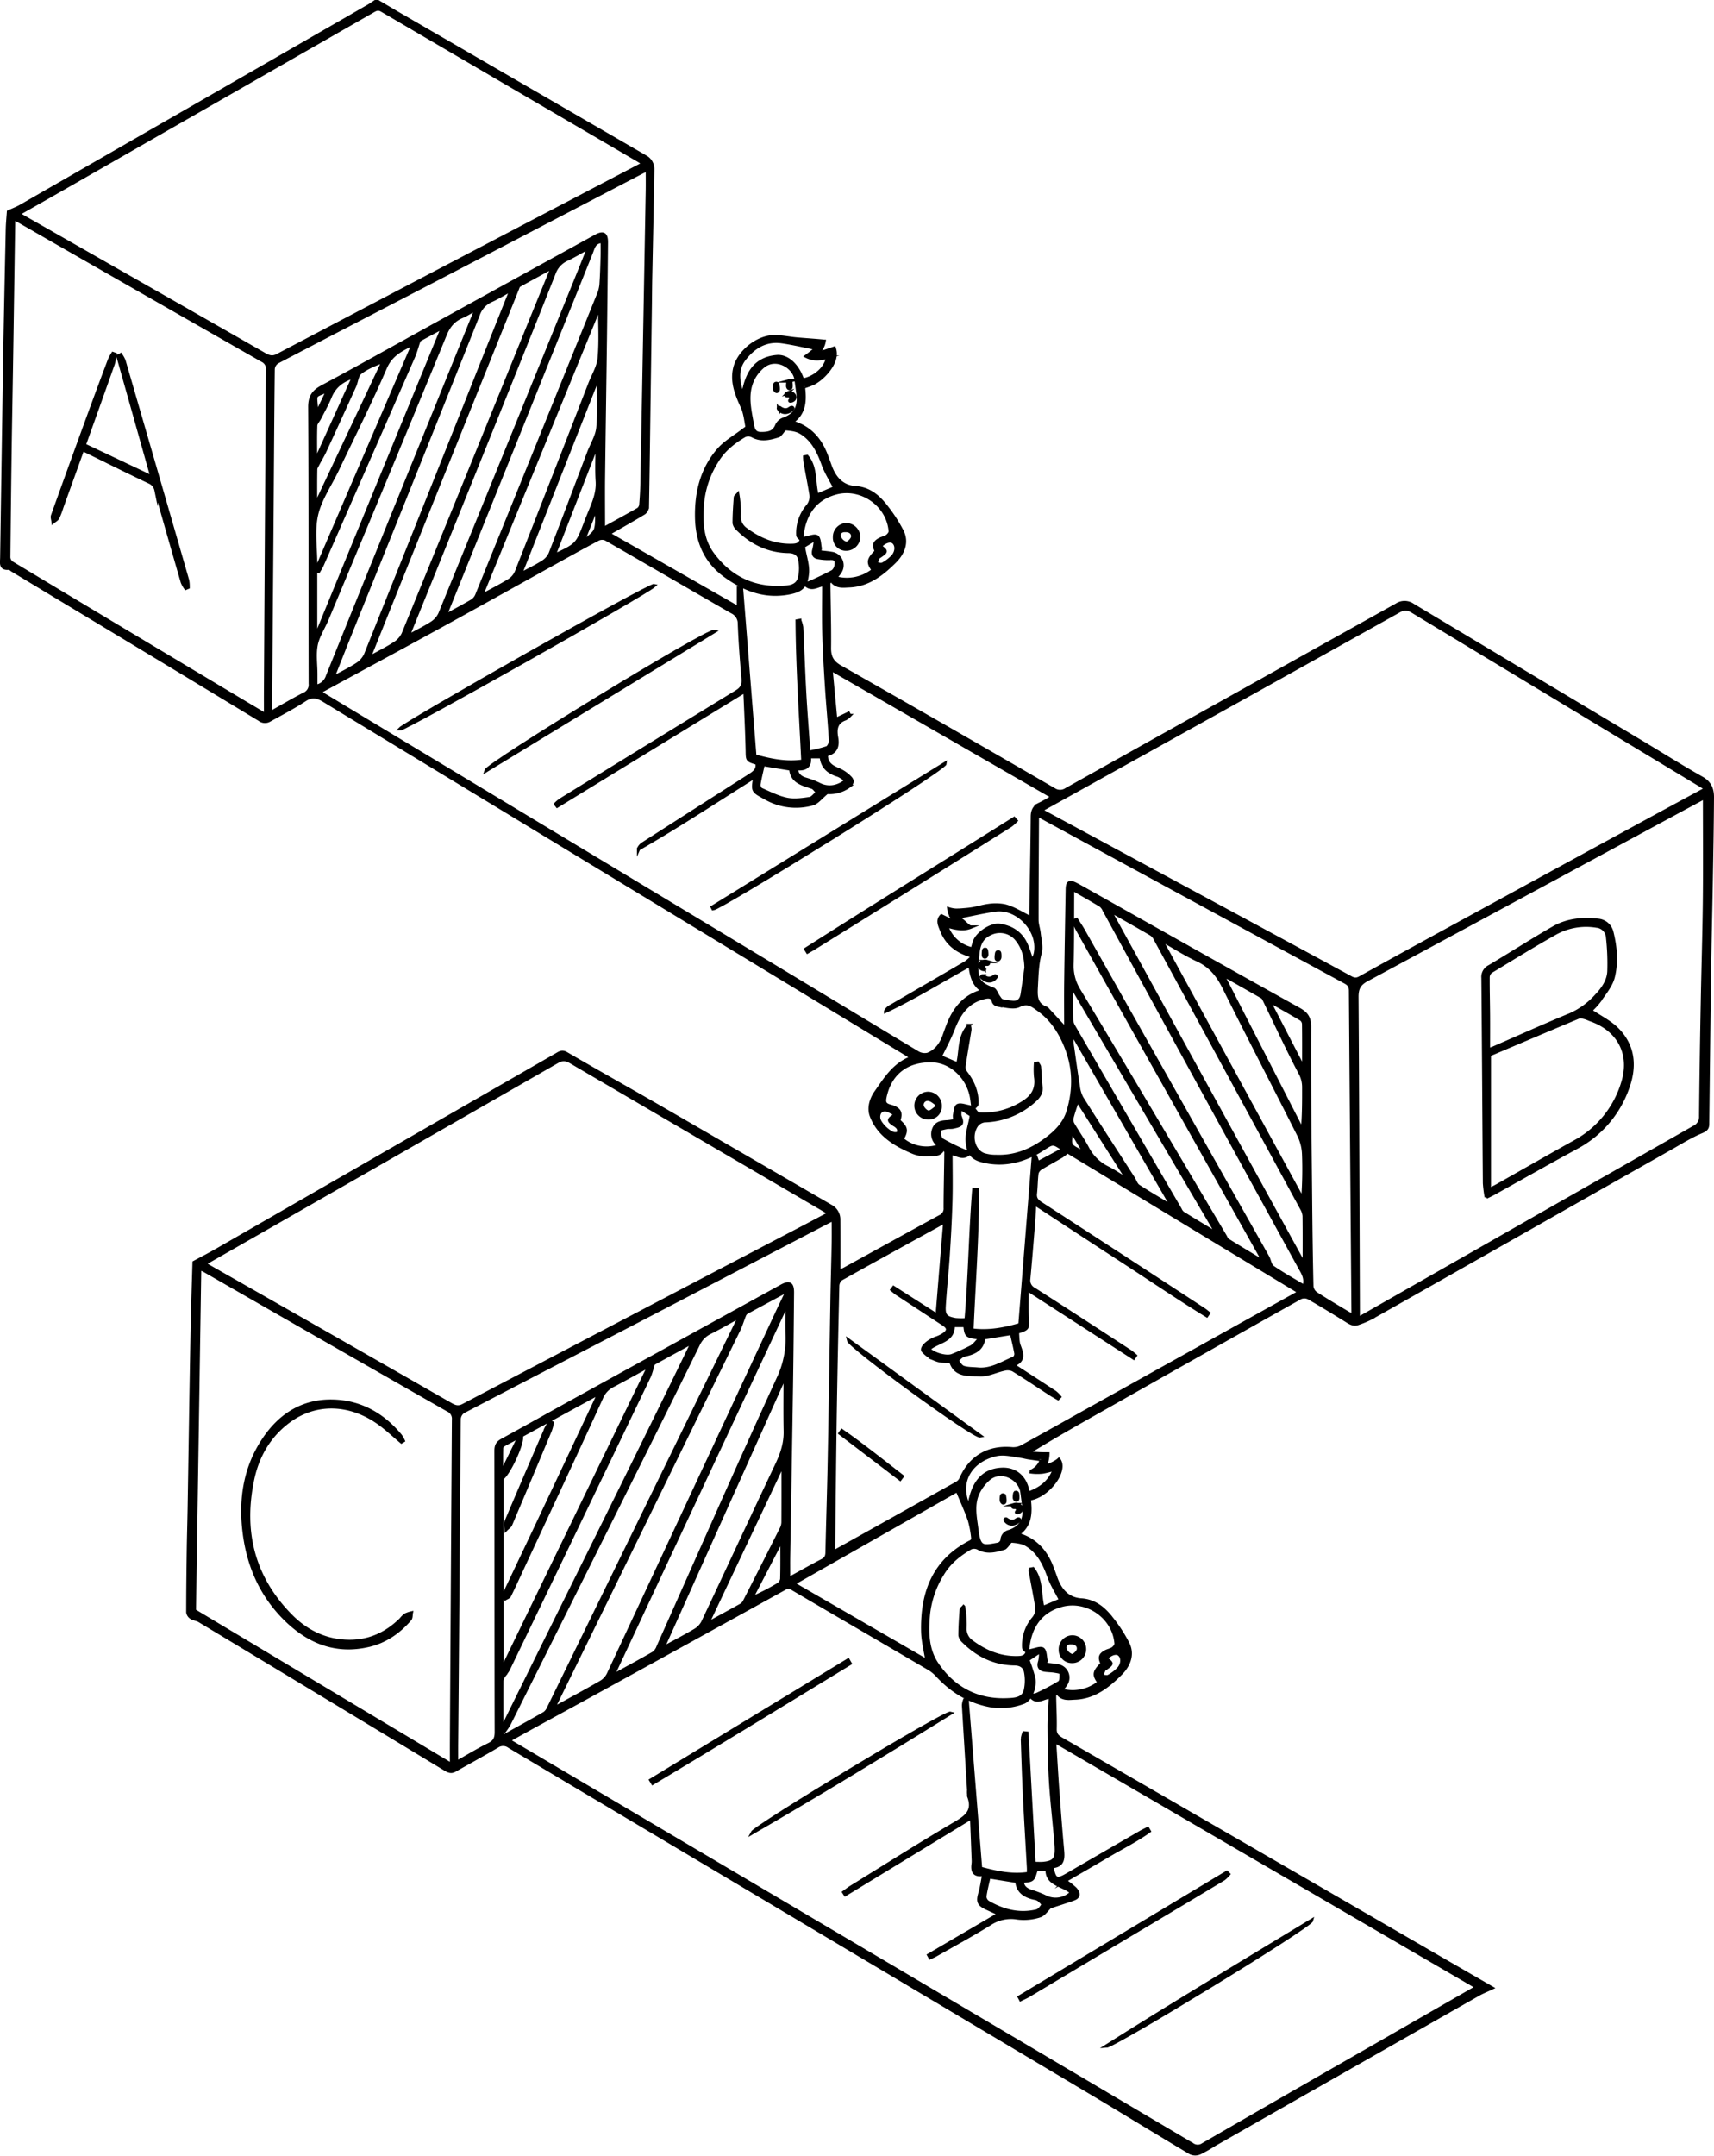 <svg xmlns="http://www.w3.org/2000/svg" width="773.119" height="971.83" viewBox="0 0 773.119 971.83"><g transform="translate(-9129.751 -11783.43)"><g transform="translate(8960 11730)"><path d="M647.35,711.45c3.85,4.97-4.98,16.65-13.37,17.72.7,6.02.73,11.96-5.26,15.99,7.82,2.16,12.55,7.37,15.37,14.54.69,1.76,1.32,3.54,1.96,5.31,1.97,5.44,5.43,9.33,11.48,9.72,5.21.34,9.12,3.08,12.21,6.64a67.021,67.021,0,0,1,8.62,12.79c2.71,5.17.47,10.18-3.15,13.79-5.64,5.63-12,10.69-20.57,10.99-2.78.1-6.07.85-8.16-2.73-.38.58-1.07,1.14-1.07,1.7.04,4.97.38,9.94.25,14.91-.06,2.39.88,3.45,2.81,4.57Q735.9,887.865,823.28,938.46c6.26,3.62,12.53,7.23,19.37,11.17-2.3,1.08-4.29,1.85-6.13,2.9q-59.5,33.825-118.97,67.69a65.987,65.987,0,0,1-6.73,3.82,5.149,5.149,0,0,1-4.06-.08c-15.23-9.05-30.31-18.33-45.53-27.39Q530.325,918.645,399.41,840.74a4.608,4.608,0,0,0-5.42-.05c-6.31,3.71-12.75,7.2-19.12,10.82-1.64.93-2.89.34-4.33-.53q-55.365-33.5-110.79-66.88c-1.14-.69-2.63-.79-3.75-1.49a3.381,3.381,0,0,1-1.52-2.3c0-9.58.12-19.17.26-28.75.09-5.99.28-11.97.38-17.96.44-26.45.82-52.89,1.31-79.34.2-10.76.59-21.52.88-31.69,3.68-1.99,6.9-3.63,10.03-5.43q76.815-44.145,153.6-88.32c1.32-.76,2.37-1.52,4.26-.42,14.18,8.28,28.52,16.28,42.74,24.49,25.53,14.74,51,29.59,76.53,44.34a6.741,6.741,0,0,1,3.59,6.29c.05,7.68.02,15.37.02,23.19a26.777,26.777,0,0,0,2.54-1.12c14.4-7.9,28.76-15.86,43.19-23.71a3.88,3.88,0,0,0,2.31-3.97c.02-8.36.24-16.73.33-25.09.01-.52-.58-1.05-1.07-1.87-1.64,3.72-4.8,2.83-7.35,3a14.583,14.583,0,0,1-6.43-1.06c-8-3.38-15.43-7.74-18.76-16.31-1.39-3.58-.19-7.6,2.02-10.75,4.28-6.09,8.19-12.65,16.21-15.61-1.71-1.07-2.87-1.82-4.05-2.53Q446.43,448.505,315.9,369.23c-3.19-1.94-5.5-2.37-8.75-.25-5.13,3.35-10.59,6.18-15.95,9.16a3.975,3.975,0,0,1-4.34-.32q-47.04-28.5-94.15-56.86-8.7-5.25-17.4-10.49c-.51-.31-1.04-.94-1.52-.89-4.01.38-3.26-2.45-3.23-4.72q.675-45.96,1.4-91.91c.31-18.76.73-37.52,1.13-56.27.06-2.68.34-5.35.5-7.71,2.06-.95,3.88-1.63,5.55-2.59q78.5-45.1,156.95-90.27c1.01-.58,1.96-1.28,2.93-1.93h1.2c3.4,2,6.79,4.03,10.21,6.01q55.185,31.98,110.4,63.94a6.225,6.225,0,0,1,3.33,5.81c-.26,16.17-.63,32.33-.95,48.49-.08,3.99-.1,7.98-.15,11.98q-.3,21.705-.61,43.41c-.22,16.07-.4,32.14-.7,48.2a3.756,3.756,0,0,1-1.51,2.68c-5.25,3.18-10.61,6.19-16.06,9.32,19.45,11.11,38.7,22.12,58.65,33.52V318.5c.45,0,.9-.01,1.36-.01,2,25.15,3.99,50.3,6.01,75.75,6.77,1.87,13.97,3.49,21.71,2.35-1.02-21.09-2.42-42.15-2.59-63.23.38-.07.76-.13,1.14-.2a13.833,13.833,0,0,1,.87,3.05c.49,9.86.81,19.72,1.36,29.58.48,8.64,1.19,17.28,1.85,26.77a59.923,59.923,0,0,0,8.2-2c.87-.34,1.7-2.23,1.63-3.36-.47-8.15-1.27-16.27-1.79-24.42-.52-8.04-.97-16.1-1.2-24.16-.2-7.14-.04-14.28-.04-21.56-2.61-.11-5.48,3.07-8.67-.51a14.883,14.883,0,0,0,2.68-.6c3.38-1.57,6.79-3.11,10.05-4.9a4.241,4.241,0,0,0,1.48-2.78c.31-1.88-.07-3.33-2.65-3.08a24.432,24.432,0,0,1-5.03-.35c-2.37-.27-2.93-1.61-2.27-3.79a25.534,25.534,0,0,0,.57-3.41l-.74-.74c-1.87,1.14-3.74,2.27-5.61,3.41.37.12.74.23,1.11.35.61,3.72,1.98,7.5,1.67,11.14-.53,6.09-2.8,7.95-8.82,9-10.61,1.87-19.75-1.68-28.2-7.78-8.97-6.48-12.71-15.44-12.93-26.25-.23-11.32,2.36-21.82,9.81-30.47,3.1-3.6,7.54-6.03,11.36-9,.58-.45,1.63-1.07,1.56-1.44-.56-3.05-.88-6.26-2.15-9.03-2.55-5.61-4.85-11.2-3.36-17.44,1.73-7.21,9.99-13.96,17.42-14.15,3.43-.09,6.88.69,10.33,1.01,4.14.38,8.37.61,12.52,1.04a8.652,8.652,0,0,1-2.62,4.96,10.039,10.039,0,0,0,3.77-.7c1.14-.37,2.27-.76,3.4-1.15,1.71,4.57-1.82,9.58-4.98,12.6a20.374,20.374,0,0,1-4.28,3.17c-.34.18-4.59,1.9-4.63,1.58.7,6.02.74,11.96-5.26,15.99,7.82,2.16,12.55,7.36,15.38,14.53.69,1.76,1.32,3.54,1.96,5.31,1.97,5.44,5.42,9.33,11.47,9.72,5.22.34,9.12,3.08,12.22,6.64a67.538,67.538,0,0,1,8.63,12.79c2.71,5.16.48,10.18-3.14,13.79-5.64,5.63-12,10.68-20.57,11-2.79.1-6.03.75-8.19-2.69-.36.54-1.05,1.1-1.05,1.65.07,9.66.41,19.33.29,28.98-.05,4.15,1.24,6.56,5,8.69q48.225,27.36,96.19,55.19a4.983,4.983,0,0,0,5.67.02q74.46-41.625,148.95-83.18a6.566,6.566,0,0,1,7.44.13q51,30.6,102.06,61.09c9.41,5.63,18.68,11.48,28.22,16.87,3.63,2.05,4.74,4.98,4.72,8.57-.08,12.68-.3,25.36-.53,38.03-.24,13.67-.6,27.35-.79,41.02-.32,22.76-.55,45.51-.82,68.27-.02,1.87-.74,2.62-2.72,3.44-4.75,1.98-9.18,4.75-13.68,7.3q-34.7,19.635-69.36,39.31-32.985,18.7-65.99,37.36a42.931,42.931,0,0,1-5.88,2.47c-2.24.85-3.93-.45-5.7-1.54-5.51-3.4-11.03-6.8-16.65-10.01a4.407,4.407,0,0,0-3.69-.06q-43.35,24.315-86.59,48.81c-12.13,6.85-24.29,13.65-36.45,21.2,1.72.12,3.45.27,5.17.36,1.32.07,2.63.05,3.95.07,0,0-.1,4.65-1.9,5.93C640.46,714.8,645.22,713.42,647.35,711.45ZM608.67,553.18c-.19-1.48-.37-2.96-.58-4.43-1.36-9.42-9.19-16.92-17.88-17.14-11.41-.29-19.01,5.64-21.28,16.3-.52,2.45-.22,3.51,2.37,4.21,4.25,1.15,5.08,2.92,3.81,6.54,3.51,3.15,3.73,4.36,1.55,8.31a16.986,16.986,0,0,0,16.58,3.11,4.335,4.335,0,0,0-.52-.71,6.082,6.082,0,0,1-1.82-6.79c.97-2.76,3.34-3.31,5.96-3.4a33.265,33.265,0,0,0,3.77-.55,7.587,7.587,0,0,1-.33-2.3c.34-1.58.43-3.94,1.43-4.47,1.23-.65,3.29.18,4.97.47a10.7,10.7,0,0,1,2.06.77c.85.89,1.64,2.48,2.55,2.55a32.745,32.745,0,0,0,19.08-4.66c4.85-2.76,7.41-6.36,6.49-12.12a38.077,38.077,0,0,1-.05-5.95c.32-.05.63-.09.95-.14.28.53.77,1.03.82,1.58.27,2.96.3,5.96.67,8.91.37,2.99-1.17,4.82-3.21,6.58a34.937,34.937,0,0,1-22.27,8.84,5.323,5.323,0,0,0-3.67,2.25,9.642,9.642,0,0,0-.37,9.71,7.369,7.369,0,0,0,3.55,3.27,17.956,17.956,0,0,0,5.84.85c9.14.37,16.86-3.23,23.83-8.77,3.88-3.08,7.13-6.71,8.59-11.57,3.01-10,2.88-19.78-1.21-29.64-2.75-6.62-6.48-12.17-12.3-16.29-2.56-1.81-4.66-3.75-8.63-1.75-2.57,1.3-6.5,0-9.8-.31a2.436,2.436,0,0,1-1.74-1.44c-.5-2.48-2.37-2.29-3.93-1.93a17.886,17.886,0,0,0-5.67,2.29c-4.43,2.9-6.79,7.32-8.68,12.18-1.65,4.25-3.88,8.28-5.77,12.24,2.25.95,5.12,2.17,7.92,3.36,1.55-5.86.35-12.44,5.09-17.37a3.716,3.716,0,0,1,.29,2.39c-.87,5.37-1.83,10.73-2.59,16.12a4.289,4.289,0,0,0,.95,2.83c3.16,4.17,5.11,8.75,4.9,14.03C610.34,551.85,609.27,552.5,608.67,553.18ZM633.19,798.2c-.59-.67-1.66-1.32-1.69-2.02a18.683,18.683,0,0,1,4.3-13,6.615,6.615,0,0,0,1.57-5.68c-.79-4.79-1.75-9.55-2.61-14.33a22.029,22.029,0,0,1-.17-2.3l1.11-.21c4.01,5.11,2.91,11.77,4.47,17.51,2.99-1.27,5.82-2.48,8.02-3.41-1.8-3.53-3.97-6.9-5.29-10.56-2.07-5.78-4.68-11.11-10.05-14.37-1.91-1.16-4.46-1.48-6.76-1.66-.74-.06-1.59,1.57-2.41,2.41-.28.28-.56.65-.91.75-3.92,1.2-7.81,2.23-11.8.02a4.092,4.092,0,0,0-3.4-.12c-5.12,2.97-9.65,6.6-12.76,11.83a42.845,42.845,0,0,0-6.28,18.06c-.74,7.86-.67,15.88,3.86,22.52,7.5,11,18.25,16.69,31.8,16.09,3.14-.14,7.06-.25,8.07-4.23a20.321,20.321,0,0,0,.15-8.15c-.41-2.46-2.07-3.81-5.12-3.85-8.97-.12-16.57-3.79-22.9-10.08a4.7,4.7,0,0,1-1.61-2.7c0-3.87.27-7.74.55-11.6.03-.47.69-.89,1.05-1.33a46.816,46.816,0,0,1,.65,9.68,6.953,6.953,0,0,0,3.04,6.1c6.26,4.63,13.04,7.45,21.02,7.18,2.21-.08,3.42-.61,4.03-2.63a12.153,12.153,0,0,1,1.82-.61c1.77-.32,4.1-1.36,5.18-.62,1.11.77,1.06,3.29,1.42,5.06.09.42-.18.92-.37,1.75,1.96.24,3.81.38,5.64.71a5.376,5.376,0,0,1,3.65,8.37c-.55.9-1.28,1.7-1.98,2.62a18.971,18.971,0,0,0,17.02-3.48c-2.54-3.55-2.31-4.75,1.4-8.51-1.29-2.72-.99-3.94,1.52-5.34,1.03-.57,2.31-.73,3.25-1.39.71-.5,1.57-1.55,1.51-2.28-.93-11.97-13.17-20.45-24.72-17.24C639.08,779.76,633.88,786.92,633.19,798.2ZM531.33,296.76c-.59-.67-1.66-1.32-1.69-2.02a18.683,18.683,0,0,1,4.3-13,6.615,6.615,0,0,0,1.57-5.68c-.79-4.79-1.75-9.55-2.61-14.33a19.6,19.6,0,0,1-.17-2.3c.35-.06.7-.13,1.04-.19,4.18,5.06,2.93,11.76,4.53,17.49,3-1.28,5.83-2.48,8.03-3.42-1.8-3.53-3.97-6.89-5.29-10.56-2.08-5.78-4.67-11.11-10.05-14.37-1.91-1.16-4.46-1.48-6.76-1.66-.74-.06-1.6,1.56-2.42,2.4-.28.28-.56.65-.91.75-3.92,1.21-7.8,2.23-11.8.02a4.093,4.093,0,0,0-3.4-.13c-5.12,2.97-9.65,6.59-12.76,11.83a42.708,42.708,0,0,0-6.28,18.06c-.75,8.17-.62,16.47,4.31,23.28,7.51,10.37,17.98,15.88,31.05,15.35,3.25-.13,7.26-.18,8.36-4.26a19.573,19.573,0,0,0,.15-8.14c-.42-2.46-2.08-3.8-5.12-3.84-8.97-.12-16.57-3.79-22.9-10.08a4.685,4.685,0,0,1-1.6-2.7c0-3.87.27-7.74.55-11.6.03-.47.69-.89,1.06-1.33a46.811,46.811,0,0,1,.65,9.68,6.954,6.954,0,0,0,3.04,6.1c6.26,4.63,13.04,7.45,21.02,7.18,2.21-.08,3.42-.61,4.03-2.63a12.157,12.157,0,0,1,1.82-.61c1.77-.32,4.1-1.36,5.18-.62,1.11.77,1.06,3.29,1.42,5.06.09.42-.18.92-.37,1.75,1.96.24,3.81.38,5.64.71a5.376,5.376,0,0,1,3.65,8.37c-.55.9-1.28,1.7-1.98,2.62a18.971,18.971,0,0,0,17.02-3.48c-2.53-3.55-2.31-4.75,1.4-8.51-1.29-2.72-.99-3.94,1.52-5.34,1.03-.57,2.31-.73,3.25-1.39.71-.5,1.57-1.55,1.51-2.28-.93-11.97-13.17-20.45-24.72-17.24C537.22,278.33,532.03,285.48,531.33,296.76ZM835.9,949.29c-63.58-37.01-126.65-73.72-190.49-110.87.51,8.03.91,15.08,1.42,22.13.64,8.74,1.3,17.47,2.1,26.2.36,3.99.77,7.79-4.72,8.18,1.12,5.96,2.11,6.47,6.77,3.77q16.635-9.63,33.27-19.25c1.04-.6,2.13-1.1,3.2-1.65.22.38.44.76.66,1.13-5.96,4.24-12.54,7.51-18.84,11.22-6.45,3.8-12.95,7.53-19.21,11.17a31.631,31.631,0,0,1,4.75,3.7c1.34,1.5,2.01,3.49-.73,4.47-3.55,1.28-7.16,2.39-10.74,3.58-1.38,1.27-2.77,3.51-4.65,4.06a23.311,23.311,0,0,1-9.93.94,17.223,17.223,0,0,0-12.55,2.65c-8.01,4.96-16.32,9.45-24.51,14.11-.77.44-1.6.76-2.4,1.14-.21-.38-.41-.75-.62-1.13,10.44-6.11,20.88-12.22,31.75-18.58-2.21-1.02-3.91-1.81-5.61-2.59-3.68-1.71-4.14-3.02-3.02-6.81.76-2.58,1.1-5.29,1.73-8.45-4.49.77-5.26-1.44-4.82-4.67a8.264,8.264,0,0,0,.07-1.49c-.23-6.31-.48-12.62-.74-19.48l-57.03,34.74c-.21-.33-.43-.66-.64-.99,1.07-.76,2.11-1.59,3.22-2.28,15.8-9.75,31.5-19.68,47.5-29.1,4.84-2.85,7.89-5.58,5.8-11.51a12.162,12.162,0,0,1-.19-3.27c-.78-12.72-1.58-25.44-2.33-38.16a9.03,9.03,0,0,1,.49-2.29l1.13.06c2.01,25.18,4.02,50.37,6.04,75.76,6.86,1.83,14.06,3.5,21.65,2.32,0-.99.04-1.88-.01-2.76-.57-10.34-1.22-20.68-1.73-31.02-.43-8.96-.73-17.94-1.01-26.91a9.7,9.7,0,0,1,.7-2.7c.43.04.87.07,1.3.11q1.605,29.37,3.22,58.75c1.74,0,3.05.11,4.32-.02,4.55-.47,5.85-1.9,5.77-6.45-.03-2.18-.29-4.36-.48-6.54-.73-8.13-1.67-16.24-2.15-24.39-.47-7.93-.57-15.89-.62-23.84-.03-4.57.37-9.14.57-13.75-3.04-.06-5.88,3.02-8.64-.09.36-.43.46-.67.62-.71a8.455,8.455,0,0,0,1.72-.32,99.339,99.339,0,0,0,10.36-5.49c.87-.57.83-2.86.74-4.33-.02-.34-1.95-.65-3.02-.82-1.37-.21-2.77-.21-4.15-.39-2.39-.32-3.24-1.55-2.43-3.96a16.761,16.761,0,0,0,.4-3.57c-.27-.18-.55-.37-.82-.55-1.79,1.21-3.59,2.41-5.02,3.37a73.275,73.275,0,0,1,2.66,8.14c.91,4.47-1.58,10.06-4.67,11.09a28.791,28.791,0,0,1-14.69,1.47c-9.65-1.75-17.4-6.51-23.98-13.53a16.979,16.979,0,0,0-3.58-3.04c-20.51-12.03-41.07-23.97-61.57-36.02a3.758,3.758,0,0,0-4.33.02q-41.97,23.2-84.01,46.29c-9.59,5.28-19.22,10.5-28.82,15.76-3.65,2-7.28,4.02-11.11,6.14.86.55,1.44.93,2.04,1.28q153.165,90.465,306.3,180.96a4.113,4.113,0,0,0,4.82.04q39.06-22.56,78.21-44.96C805.55,966.71,820.49,958.14,835.9,949.29ZM609.46,462.94c2.02-.41,4-.99,6.05-1.26a21.326,21.326,0,0,1,7.04.05c.08.02.16.03.25.05a16.008,16.008,0,0,1,1.64.46c3.49,1.2,6.7,3.24,10.35,5.07,0-1.32-.02-2.7,0-4.08.22-13.87.52-27.75.63-41.62.02-2.87.99-4.65,3.61-5.79a55.978,55.978,0,0,0,5.49-3.17c-33.39-19.23-66.43-38.25-99.96-57.55.74,7.92,1.43,15.25,2.13,22.71l5.79-2.77c.17.32.35.65.52.97a8.25,8.25,0,0,1-1.98,1.48c-4.23,1.46-4.6,4.76-3.94,8.38.72,3.95-.25,6.71-4.44,7.75-.13.03-.21.32-.18.28.03,3.95,2.62,5.31,5.65,6.57a15.743,15.743,0,0,1,5.2,3.66c1.14,1.2,1.01,2.52-.81,3.88a14.989,14.989,0,0,1-9.71,2.65c-2.76,2.24-4.44,4.61-6.59,5.16a27.561,27.561,0,0,1-20.99-2.54c-5.94-3.29-6.12-2.95-4.91-9.73-17.54,11.01-34.67,22.32-52.5,32.55a5.165,5.165,0,0,1,2.13-2.39q24.09-15.45,48.22-30.85c2.08-1.32,3.57-2.71,3.06-5.37-4.52-1.37-4.3-1.38-4.39-5.62-.19-8.72-.65-17.43-1.03-26.89-28.7,17.56-56.71,34.71-84.72,51.85-.23-.3-.46-.6-.7-.9a18,18,0,0,1,2.18-1.84q39.705-24.48,79.49-48.84c2.59-1.58,3.12-3.29,2.89-6.02-.69-8.13-1.34-16.27-1.65-24.43a5.838,5.838,0,0,0-3.38-5.54c-19-10.91-37.92-21.97-56.93-32.88a4.18,4.18,0,0,0-3.44.1c-7.04,3.72-14,7.6-20.97,11.46-16.98,9.41-33.92,18.89-50.94,28.23-17.8,9.76-35.67,19.39-53.68,29.17.84.57,1.46,1.06,2.14,1.46q99.2,59.76,198.39,119.51c23.05,13.89,46.05,27.85,69.13,41.68a6.137,6.137,0,0,0,4.61.78c3.67-1.43,5.96-4.44,7.33-8.14.96-2.61,1.81-5.28,3.01-7.78,2.99-6.24,7.48-10.87,14.7-12.7-4.5-2.6-5.34-6.98-5.95-11.66-12.81,7.05-25.02,14.68-38.06,20.82a5.086,5.086,0,0,1,2.27-2.19c11.34-6.59,22.69-13.15,34-19.79a21.068,21.068,0,0,0,3.09-2.87c-7.29-1.91-11.88-5.73-14.22-11.91-.72-1.89-1.97-4.21.04-6.22,2.16,1.04,4.08,1.97,6.52,3.14-.12-.06-.17-.31-.27-.42a5.008,5.008,0,0,1-.4-.54c-.3-.44-.57-.77-.74-1-.15-.21-.27-.38-.35-.49a8.379,8.379,0,0,1-1.43-3.85,12.276,12.276,0,0,0,3.06.59,28.59,28.59,0,0,0,3.58-.16c1.21-.09,2.42-.2,3.62-.39.2-.03.41-.07.61-.1C608.89,463.06,609.18,463,609.46,462.94Zm329.88-53.92c-1.3-.79-2.74-1.68-4.19-2.55q-64.11-38.685-128.19-77.4c-2.16-1.31-3.7-1.59-6.07-.26q-68.235,38.1-136.58,76c-8.29,4.61-16.59,9.21-24.97,13.86.54.33.95.6,1.37.83q45.2,24.4,90.41,48.79,23.4,12.63,46.77,25.3c1.59.86,2.98,1.95,5.19.72,17.39-9.66,34.85-19.17,52.31-28.7q39.3-21.45,78.62-42.87Q926.685,415.855,939.34,409.02ZM460.04,127.18c-1.22-.76-1.97-1.25-2.73-1.7Q399.65,91.8,342.04,58.07c-1.85-1.09-2.92-.35-4.27.42q-69.105,39.555-138.2,79.12c-7.05,4.04-14.12,8.03-21.48,12.22,1.04.64,1.77,1.11,2.53,1.54q28.68,16.35,57.36,32.69,25.44,14.5,50.85,29.04c1.92,1.1,3.6,1.89,6.02.62q69.51-36.54,139.13-72.9C442.51,136.35,451.05,131.89,460.04,127.18ZM543.9,600.45c-1.47-.9-2.54-1.58-3.64-2.22q-56.49-33-112.95-66.05c-2.35-1.38-3.95-1.46-6.36-.07q-78.51,45.06-157.11,89.94c-.54.31-1.05.68-1.81,1.17,1.02.59,1.69.98,2.37,1.37q23.88,13.59,47.77,27.2,30.36,17.325,60.7,34.69c1.83,1.05,3.45,1.81,5.76.59q77.73-40.815,155.54-81.48C537.3,603.93,540.44,602.27,543.9,600.45ZM289.55,375.72c0-3.89-.02-7.28,0-10.67q.42-72.48.89-144.95a4.131,4.131,0,0,0-2.38-4.21q-55.02-31.395-109.95-62.91c-.62-.35-1.28-.61-2.23-1.06-.31,20.87-.6,41.32-.92,61.78-.21,13.57-.47,27.14-.67,40.71q-.36,25.155-.6,50.3a3.352,3.352,0,0,0,1.33,2.46q52,31.245,104.08,62.35C282.49,371.55,285.9,373.55,289.55,375.72Zm83.88,473.29c0-3.85-.02-7.23,0-10.61q.42-72.48.89-144.95a4.3,4.3,0,0,0-2.58-4.39q-54.765-31.23-109.42-62.64c-.73-.42-1.5-.75-2.53-1.27q-1.2,77.79-2.38,154.41C296.25,802.82,334.69,825.83,373.43,849.01Zm565.18-436c-.23.1-.86.35-1.46.67q-15.12,8.145-30.23,16.32-60.27,32.6-120.59,65.1c-3.53,1.89-4.56,3.98-4.54,7.84.31,47.21.43,94.42.61,141.63v3.25c.82-.42,1.34-.66,1.84-.94q32.655-18.6,65.29-37.22,42.12-24.015,84.26-47.97a5.219,5.219,0,0,0,3.09-5.12q.255-25.3.75-50.59c.28-15.47.78-30.93.95-46.4S938.61,428.66,938.61,413.01ZM651.24,572.61a23.8,23.8,0,0,1-2.56,2.01c-3.09,1.82-6.26,3.5-9.31,5.37a4.028,4.028,0,0,0-1.89,2.29c-.41,3.05-.37,6.16-.72,9.22-.25,2.2.69,3.33,2.47,4.48q36.8,23.82,73.49,47.81c.75.49,1.43,1.08,2.14,1.63-.26.38-.51.75-.77,1.13-13.05-8-25.71-16.64-38.55-24.96-12.95-8.4-25.86-16.88-39.11-25.53-.2,3.32-.32,6.09-.54,8.85-.67,8.33-1.34,16.66-2.12,24.98a4.5,4.5,0,0,0,2.45,4.79c14.5,9.25,28.9,18.65,43.32,28.03a27.352,27.352,0,0,1,2.31,1.87l-.75,1.08c-15.78-10.17-31.56-20.35-48.05-30.98,0,4.72-.19,8.58.05,12.42.33,5.3.47,5.3-4.47,6.86.23,2.01.07,4.2.77,6.08,1.35,3.62,2.55,6.92-2.7,8.77,6.7,4.35,12.87,8.33,19.01,12.37a13.862,13.862,0,0,1,1.99,1.99l-.7.73c-1.09-.64-2.21-1.23-3.27-1.92-5.67-3.68-11.27-7.46-17.03-11a5.937,5.937,0,0,0-3.97-.32c-3.66.77-7.3,2.69-10.88,2.54-5.01-.21-11.16.66-13.2-5.95-2.32-.23-4.56-.02-6.42-.76a14.208,14.208,0,0,1-6.11-4.06c-1.05-1.39,2.14-4.35,5.62-5.63a16.56,16.56,0,0,0,3.49-1.62c2.62-1.76,2.6-3.15.05-4.82q-10.47-6.87-20.95-13.73c-.79-.52-1.49-1.17-2.23-1.77.24-.32.48-.65.72-.97l19.66,12.56c1.17-14.26,2.3-28.07,3.44-41.99a5.8,5.8,0,0,0-1.06.26c-15.27,8.4-30.55,16.79-45.76,25.3a4.184,4.184,0,0,0-1.5,3.09q-.675,27.99-1.14,55.98c-.31,20.16-.49,40.32-.73,60.48-.01,1.05,0,2.09,0,3.17.54-.05.76-.01.91-.1q27.375-15.255,54.73-30.57a4.369,4.369,0,0,0,1.78-1.86c4.22-9.81,12.34-14.59,23.01-13.65a8.2,8.2,0,0,0,4.44-.88c10.91-5.97,21.74-12.08,32.6-18.13q41.58-23.16,83.17-46.29c3.05-1.7,6.11-3.39,9.54-5.29C720.65,614.62,685.88,593.58,651.24,572.61ZM441.93,291.78c5.32-2.93,10.56-5.77,15.73-8.73a3.011,3.011,0,0,0,1.16-2.12c.28-3.18.46-6.37.52-9.56q.645-32.775,1.22-65.55.6-33.075,1.19-66.15c.06-3.16.01-6.32.01-9.8-1.13.54-2.01.93-2.87,1.38q-43.065,22.44-86.12,44.88c-25.97,13.5-51.99,26.93-77.93,40.49a4.322,4.322,0,0,0-1.9,3.16c-.27,23.76-.39,47.52-.57,71.28q-.285,37.575-.6,75.16c-.02,2.72,0,5.45,0,8.55,5.33-2.98,10.12-5.82,15.06-8.36a4.59,4.59,0,0,0,2.88-4.78c-.09-41.53.04-83.06-.21-124.6-.03-4.87,1.68-7.14,5.71-9.3,16.29-8.71,32.4-17.78,48.58-26.7q37.335-20.58,74.69-41.13c3.39-1.86,4.81-1.02,4.77,2.84q-.2,21.105-.46,42.22c-.28,21.76-.62,43.52-.88,65.28C441.86,277.3,441.93,284.38,441.93,291.78ZM375.67,848.02c5.12-2.87,9.77-5.72,14.64-8.11,2.64-1.3,3.32-2.9,3.31-5.74-.1-42.23-.05-84.46-.13-126.69,0-2.31.67-3.62,2.66-4.71,10.89-5.96,21.71-12.05,32.58-18.04q46.74-25.77,93.52-51.48c3.56-1.96,4.95-1.16,4.92,2.88-.13,13.97-.25,27.95-.46,41.92q-.585,38.175-1.26,76.35c-.06,3.45-.01,6.91-.01,10.83,5.32-2.91,10.23-5.7,15.24-8.29,1.7-.88,2.1-2,2.14-3.78.29-13.67.76-27.33,1.02-40.99.47-24.44.81-48.89,1.23-73.34.15-8.38.4-16.76.56-25.14.07-3.43.01-6.86.01-10.61-1.22.6-2.1,1.01-2.97,1.47q-42.93,22.365-85.86,44.73c-26.06,13.54-52.16,27-78.19,40.61a4.349,4.349,0,0,0-1.78,3.25c-.26,24.16-.39,48.32-.57,72.47q-.27,36.975-.6,73.96C375.65,842.25,375.67,844.91,375.67,848.02ZM650.5,517.33c0-7.49-.07-14.23.01-20.98.17-13.97.43-27.94.66-41.91.05-3.32.96-3.83,3.99-2.27,1.15.59,2.28,1.23,3.41,1.86,32.3,18.14,64.55,36.35,96.94,54.33,3.6,2,4.92,3.84,4.9,8.23-.14,26.35.23,52.7.47,79.04.12,12.57.29,25.14.58,37.71a4.59,4.59,0,0,0,1.84,3.2c4.76,3.09,9.66,5.97,14.53,8.89a23.526,23.526,0,0,0,2.24,1.04v-1.84q-.6-72.315-1.14-144.62c-.01-2.02-.77-2.95-2.46-3.87q-66.15-35.85-132.25-71.81c-2.06-1.12-4.12-2.24-6.41-3.49-.08.74-.16,1.11-.16,1.48-.08,15.27-.2,30.54-.19,45.81,0,2.02.77,4.03.98,6.07.31,2.94,1.2,6.11.46,8.81-1.38,5.09-1.45,10.17-1.74,15.33-.23,4.21-.24,7.98,4.59,9.66.34.12.59.53.86.82C645,511.41,647.4,513.99,650.5,517.33ZM482.18,658.43c-5.74,3.14-11.48,6.27-17.2,9.44a1.978,1.978,0,0,0-.82,1.04,38.994,38.994,0,0,1-1.42,4.72q-31.815,66.225-63.73,132.4c-.46.95-1.26,1.73-1.82,2.65a5.385,5.385,0,0,0-1.09,2.38c-.07,7.39-.03,14.78.01,22.16,0,.93.16,1.85.29,3.21,6.65-3.69,12.84-7.07,18.95-10.59a5.915,5.915,0,0,0,1.9-2.53q38.025-77.76,76.01-155.56c3.28-6.72,6.56-13.44,10.22-20.95-4.94,2.72-9.04,5.14-13.28,7.24a11.312,11.312,0,0,0-5.52,5.56c-13.9,28.25-27.99,56.4-42.05,84.57q-21.585,43.23-43.23,86.44a29.688,29.688,0,0,1-2.04,3.11l-1.26-.75C424.71,774.85,453.81,716.94,482.18,658.43Zm275.8-25.04c1.15-3.69-.58-6.06-2.08-8.79q-44.175-80.4-88.12-160.93a5.379,5.379,0,0,0-1.58-2.1c-4.05-2.45-8.18-4.78-12.68-7.38v3.69c-.05,9.98.02,19.97-.22,29.95a20.7,20.7,0,0,0,3.09,12c22.17,36.81,43.99,73.83,65.91,110.79.4.68.71,1.56,1.32,1.94,5.08,3.17,10.22,6.24,15.34,9.34a5.872,5.872,0,0,0-.87-2.73q-25.2-44.88-50.42-89.75-16.14-28.74-32.24-57.5a25.359,25.359,0,0,1-1.29-3.38c.39-.18.78-.35,1.18-.53,1.02,1.61,2.1,3.19,3.04,4.84q34.125,60.39,68.23,120.8c4.99,8.84,10.01,17.66,14.97,26.51.83,1.48,1.03,3.7,2.24,4.53C748.28,627.79,753.08,630.45,757.98,633.39Zm-318.4,49c-.12-.16-.24-.32-.35-.48q-17.205,9.375-34.38,18.75c1.15,2.84-5.79,17.6-8.65,19.2v84.89c.18.05.36.09.55.14,21.85-45.05,43.69-90.1,65.84-135.77-5.9,3.22-11.15,6.19-16.5,8.98a10.854,10.854,0,0,0-5.13,5.65c-11.72,25.64-23.7,51.16-35.6,76.71-1.93,4.14-3.81,8.31-5.84,12.4-.3.61-1.28.89-1.94,1.32a11.521,11.521,0,0,1-.32-2.15,3.893,3.893,0,0,1,.59-1.35q6.78-14.265,13.55-28.52Q425.5,712.265,439.58,682.39Zm85.33-46.97a1.017,1.017,0,0,0-.55.07q-8.82,4.725-17.6,9.49a2.74,2.74,0,0,0-1.16,1.2c-.94,2.27-1.6,4.66-2.68,6.86q-41.13,84.045-82.33,168.06a25.014,25.014,0,0,0-.89,2.43c7.4-4.08,14.32-7.8,21.13-11.73a8.606,8.606,0,0,0,3.3-3.52q37.68-80.565,75.23-161.19C521.17,643.17,523.06,639.29,524.91,635.42Zm73.76-61.93c0,7.13.16,14.26-.04,21.38-.23,8.15-.68,16.3-1.21,24.44-.5,7.64-1.35,15.26-1.81,22.91-.26,4.27.78,5.37,5.08,6.13a28.985,28.985,0,0,0,4.86.04c1.66-19.61,1.91-39.2,3.46-58.7.54.03,1.07.06,1.61.08.06,21.09-1.58,42.15-2.48,63.26,7.74,1.03,14.94-.47,21.68-2.4,2.03-25.45,4.04-50.59,6.04-75.72.36-.02.72-.03,1.08-.05.31.91.62,1.81.96,2.8,3.85-2.06,7.59-4.05,11.42-6.1-4.58-3.11-4.58-3.11-8.82-.37-.92.59-1.84,1.2-2.8,1.72-7.09,3.86-14.56,5.76-22.65,4.29-6.18-1.13-8.45-2.94-8.99-9.18-.3-3.54,1.09-7.23,1.71-10.85.38-.12.77-.25,1.15-.37-1.86-1.18-3.72-2.35-6.15-3.9,0,1.96-.27,3.03.05,3.87,1.24,3.25.93,3.95-3.3,4.78-.87.17-1.81-.01-2.68.16-1.23.25-3.45.69-3.44,1.03.02,1.56.17,3.89,1.18,4.53a89.539,89.539,0,0,0,10.24,5.09,18.632,18.632,0,0,0,2.48.7C604.09,576.47,601.35,573.45,598.67,573.49ZM587.93,802.25c-.7-4.5-1.86-8.86-1.96-13.24-.41-17.49,4.97-32.06,21.64-40.53.44-.23,1.03-.88.98-1.26a46.137,46.137,0,0,0-1.54-8.42c-1.54-4.48-3.56-8.8-5.5-13.48q-36.165,20.565-73.98,42.04C548.15,779.26,568.07,790.77,587.93,802.25ZM369.43,200.99c-3.92,2.11-7.04,3.77-10.14,5.48a1.71,1.71,0,0,0-.69.89c-.81,2.3-1.4,4.68-2.37,6.9q-20.505,46.89-41.11,93.73c-.47,1.06-1.11,2.04-1.68,3.06-.38-.19-.76-.38-1.15-.57,14.56-33.81,29.12-67.62,43.98-102.12-5.75,2.74-10.19,4.97-12.74,10.88-6.72,15.58-14.38,30.76-21.69,46.09-3.2,6.71-7.72,13.11-9.33,20.17-1.62,7.12-.38,14.89-.39,22.38q-.015,15.51,0,31.01l.64.15C331.53,293.29,350.31,247.55,369.43,200.99ZM336.57,349.12c.16.15.32.29.48.44,3.56-1.97,7.23-3.78,10.64-6a10.51,10.51,0,0,0,3.96-4.39q28.59-69.915,56.95-139.91c3.34-8.21,6.69-16.41,10.33-25.34-5.45,2.96-10.23,5.52-14.96,8.18-.49.27-.69,1.12-.94,1.73q-28.32,70.41-56.63,140.83Q341.48,336.9,336.57,349.12ZM446.17,808.9c6.6-3.63,12.54-6.83,18.39-10.2a6.139,6.139,0,0,0,2.02-2.81c18.05-40.43,35.86-80.97,54.3-121.21a41.4,41.4,0,0,0,3.93-19.44c-.16-4.58-.03-9.18-.03-14.12C498.62,696.94,472.57,752.54,446.17,808.9ZM671.41,464.5c-.15.15-.31.29-.47.44,28.92,52.63,57.85,105.27,87.12,158.53,0-7.87.05-14.84-.05-21.81a7.758,7.758,0,0,0-1.07-3.35q-33-60.795-66.07-121.54a5.58,5.58,0,0,0-1.85-2.21C683.19,471.14,677.29,467.83,671.41,464.5ZM353.79,340.29c4.08-2.23,7.51-3.87,10.66-5.92a10.043,10.043,0,0,0,3.76-4.24q31.89-78.045,63.58-156.18c1.1-2.7,2.15-5.42,3.55-8.96-3.75,2.05-6.63,3.78-9.64,5.23a10.88,10.88,0,0,0-6.05,6.43c-16.5,41.62-33.33,83.1-50.08,124.62C364.43,314.02,359.26,326.77,353.79,340.29Zm46.58-156.26c-3.5,1.91-6.11,3.57-8.92,4.82a10.872,10.872,0,0,0-6.06,6.6q-28.275,70.98-56.91,141.82c-2.83,7.04-5.61,14.1-8.67,21.8,4.09-2.23,7.67-3.95,10.97-6.1a10.482,10.482,0,0,0,3.91-4.45q27.39-68.31,54.57-136.71C392.85,202.8,396.46,193.81,400.37,184.03ZM370.5,331.09c4.63-2.54,8.51-4.58,12.27-6.81a5.8,5.8,0,0,0,2.12-2.69q27.42-67.53,54.72-135.11a15.258,15.258,0,0,0,1.24-4.54c.31-4.27.42-8.56.55-12.85.07-2.32.01-4.64.01-6.85-3.67.15-4.06,2.84-5.01,5.2q-27.495,68.4-55.07,136.78C377.82,312.93,374.31,321.64,370.5,331.09Zm14.1-138.46c-2.61,1.43-4.46,2.62-6.45,3.48-3.78,1.63-5.98,4.18-7.62,8.18q-26.4,64.26-53.28,128.31c-1.61,3.86-4.1,7.5-4.9,11.49-.85,4.22-.17,8.75-.15,13.14v5.63a6.71,6.71,0,0,0,5.3-4.64q22.065-54.63,44.25-109.21C369.28,230.47,376.78,211.93,384.6,192.63Zm308.87,284.4c21.59,39.55,42.75,78.33,63.92,117.11a176.726,176.726,0,0,0,.4-20.26,21.454,21.454,0,0,0-2.06-8.47c-11.2-22.27-22.74-44.37-33.83-66.69-2.78-5.59-6.17-9.82-11.92-12.5C704.53,483.7,699.44,480.4,693.47,477.03ZM468.74,796.43c5.37-2.93,10.04-5.34,14.54-8.02a9.3,9.3,0,0,0,3.53-3.7c11.15-23.62,22.12-47.33,33.32-70.93,2.3-4.84,3.94-9.63,3.83-15.07-.17-8.11-.05-16.24-.05-25.09C505.47,714.67,487.3,755.11,468.74,796.43ZM386.82,322.09c4.63-2.54,8.73-4.6,12.62-7a8.573,8.573,0,0,0,3.26-3.84q16.665-42.33,33.11-84.75c1.51-3.88,3.89-7.7,4.25-11.69.68-7.68.2-15.46.2-23.28C422.54,234.8,404.8,278.14,386.82,322.09ZM653.75,499.07c-.24.07-.47.13-.71.2,0,4.59-.06,9.17.04,13.76a6.662,6.662,0,0,0,.93,3.05q23.97,41.265,48.02,82.5a4.614,4.614,0,0,0,1.18,1.69c4.85,3.01,9.75,5.94,14.63,8.9l.34-.43Q685.96,553.885,653.75,499.07ZM404.78,311.51c.17.14.35.27.52.41,3.11-1.68,6.32-3.21,9.3-5.11a8.712,8.712,0,0,0,3.35-3.8c5.88-15.13,11.59-30.33,17.35-45.51,1.44-3.79,3.81-7.49,4.16-11.37.67-7.43.19-14.96.19-22.86C427.95,252.88,416.37,282.2,404.78,311.51ZM697.47,596.87l.41-.44-44.34-76.8a15.931,15.931,0,0,0-.02,5.92c.82,5.77,1.62,11.55,2.55,17.31a15,15,0,0,0,1.6,5.5c7.65,12.11,15.46,24.12,23.22,36.17.79,1.22,1.24,2.9,2.34,3.63C687.88,591.21,692.71,593.99,697.47,596.87ZM522.98,713.38c-11.22,23.7-22.47,47.47-34.09,72.01,5.61-3.08,10.4-5.67,15.15-8.34a4.241,4.241,0,0,0,1.55-1.7q8.34-16.32,16.57-32.7a6.791,6.791,0,0,0,.79-2.83C523.01,731.06,522.98,722.29,522.98,713.38ZM722.06,493.23c-.14.12-.29.24-.43.36q17.8,34.725,35.61,69.46c.6-6.58.61-13,.59-19.43a13.254,13.254,0,0,0-1.68-6.54c-5.79-11.01-11-22.32-16.44-33.51a2.566,2.566,0,0,0-1.06-.94Q730.37,497.905,722.06,493.23Zm-89.5-3.52c-.13-5.41-1.44-9.32-4.12-12.7a9.755,9.755,0,0,0-11.93-2.73c-3.95,1.73-5.22,4.88-5.64,8.74-1.18,11.02-.83,13.53,6.83,16.33,1.04.38,1.53,2.2,2.33,3.31.51.7,1.01,1.65,1.72,1.9a23.765,23.765,0,0,0,4.09.69c2.94.49,4.58-.82,5.01-3.67C631.52,497.28,632.1,492.96,632.56,489.71ZM529.79,231.68q-.465-3.54-.94-7.08c-.82-5.98-9.2-10.76-14.96-5.93a17.867,17.867,0,0,0-4.54,5.75c-3.24,6.69-1.47,13.6-.25,20.42.38,2.11.98,4.05,3.81,4.07,4.33.05,6.1-.96,7.25-3.75a5.3,5.3,0,0,1,2.85-2.68C528.31,240.69,530.3,237.07,529.79,231.68ZM631.65,733.12q-.465-3.54-.94-7.07c-.82-5.99-9.2-10.77-14.95-5.96a19.582,19.582,0,0,0-4.56,5.74c-2.95,5.54-1.57,11.41-.84,17.21,1.05,8.42,2.66,7.86,9.7,6.56a2.654,2.654,0,0,0,1.7-1.84,4.006,4.006,0,0,1,3.1-3.86C630.15,742.14,632.17,738.53,631.65,733.12ZM312.08,279.75c.18.07.36.14.54.22q15.03-31.86,30.06-63.71c-3.87,1.43-7.53,2.9-10.5,5.24-1.48,1.17-1.58,4-2.49,5.99q-6.69,14.76-13.5,29.47c-.87,1.88-1.98,3.65-2.95,5.49a6.231,6.231,0,0,0-1.1,2.36C312.03,269.78,312.08,274.76,312.08,279.75ZM645.43,715.68a39.74,39.74,0,0,1-5.28,1.36,21.535,21.535,0,0,1-6-.15c.46.08,1.35-.51,1.73-.74a7.422,7.422,0,0,0,1.58-1.26c.79-.82,1.9-2.31,1.87-3.5,0,.05-4.85-.66-5.26-.72-1.28-.16-2.53-.55-3.81-.73-3.69-.51-7.62-1.54-11.11-.79-10.31,2.22-18.23,11.34-12.34,23.62,1.37-9.06,4.99-16.62,15.01-16.95,6.1-.2,10.74,3.74,11.67,10.8C639.17,724.62,643.25,721.54,645.43,715.68ZM537.87,210.45c-5.61-1.1-10.5-2.27-15.46-2.98-7.26-1.03-12.77,2.4-16.98,7.88-3.81,4.96-2.73,10.45-.63,16.56,1.54-9.57,5.11-16.79,15.29-17.69,4.92-.44,9.52,4.05,11.66,10.55,4.42-.69,9.24-4.12,10.81-8.41.18-.48.54-1.4.34-1.88a20.505,20.505,0,0,1-4.2.72,10.71,10.71,0,0,1-5.25-1.16A47.44,47.44,0,0,0,537.87,210.45Zm70.46,270.8c.4-1.32.67-2.48,1.1-3.58,1.48-3.74,7.6-7.61,11.23-7.07,5.47.82,9.68,3.53,11.96,8.71,1.02,2.32,1.72,4.78,2.67,7.49a19.594,19.594,0,0,0,1.37-3.05c2.54-10.19-7.6-21.54-18.08-20.05-5.32.76-10.56,2-16.53,3.16a4.637,4.637,0,0,0,.89.88c.16.14.29.29.47.43a9.361,9.361,0,0,1,.79.62l.72.66c.48.44.96.88,1.48,1.28.24.18.49.36.75.52a1.075,1.075,0,0,0,.49.12,10.416,10.416,0,0,1-3.98.74,10.992,10.992,0,0,1-1.52-.11,20.9,20.9,0,0,1-2.49-.43c-.98-.25-1.96-.52-2.95-.76A15.7,15.7,0,0,0,608.33,481.25ZM419.59,303.92C430.1,299,430.1,299,433.9,289.04c.39-1.02.79-2.03,1.2-3.04,2.03-5.03,4.45-9.88,4.07-15.62-.35-5.32-.07-10.68-.07-16.53C432.56,270.62,426.18,286.98,419.59,303.92ZM628.41,901.58c-4.61-.75-8.78-1.42-12.6-2.04-.67,3.09-1.44,5.95-1.84,8.85a3.25,3.25,0,0,0,1.37,2.58c6.81,3.96,14.1,5.85,21.94,4.01,1.18-.27,2.23-1.71,2.95-2.85.17-.27-1.21-1.64-2.03-2.32a4.759,4.759,0,0,0-1.95-.67C632.04,908.19,628.85,906.22,628.41,901.58ZM513.97,398.08c-.71,3.2-1.44,6.06-1.91,8.95a2.681,2.681,0,0,0,.95,2.29c3.81,1.66,7.6,3.63,11.61,4.46,3.29.68,6.91.19,10.31-.31,1.3-.19,2.39-1.83,3.58-2.81-.84-.81-1.54-2.05-2.54-2.36-4.53-1.44-9.12-2.66-9.51-8.18C521.9,399.39,517.8,398.71,513.97,398.08Zm99.45,258.47c-.38,4.58-3.52,6.51-7.59,7.5a6.584,6.584,0,0,0-2.24.75c-.8.57-2.12,1.83-1.98,2.08.67,1.18,1.6,2.67,2.76,3.03,2.03.64,4.29.53,6.46.74,6.11.58,11.04-2.81,16.32-4.97a2.443,2.443,0,0,0,.86-2.11c-.53-2.99-1.29-5.93-2-9.06C622.2,655.13,618.02,655.81,613.42,656.55Zm42.3-107.03c-.94,2.93-1.82,5.36-2.46,7.86a3.98,3.98,0,0,0,.37,2.71c2.1,3.61,4.53,7.03,6.5,10.71a20.565,20.565,0,0,0,9.1,9.09c2.75,1.37,5.32,3.11,7.96,4.69.14-.19.29-.38.43-.57C670.39,572.61,663.15,561.22,655.72,549.52ZM329.26,223.27c-5.2,1.6-8.71,4.37-10.65,9.13-1.34,3.3-3.13,6.42-4.75,9.6-.56,1.11-1.67,2.18-1.72,3.29-.19,4.93-.08,9.87-.08,14.81l.48.12C318.06,248.03,323.58,235.84,329.26,223.27ZM757.23,533.94l.6-.12c0-6.26.04-12.53-.05-18.79a2.936,2.936,0,0,0-1.17-2.15c-4.57-2.73-9.23-5.32-14.63-8.39C747.35,514.85,752.29,524.4,757.23,533.94ZM588.61,661.71c2.9,2.52,8.31,3.85,10.72,2.81a90.5,90.5,0,0,0,8.56-3.9c1.42-.8,2.42-2.35,4.08-4.03-6.33-.73-6.43-.82-6.96-5.62h-5.32C599.92,658.28,592.47,658.01,588.61,661.71Zm64.54,244.93c-3.76-3.63-11.3-3.39-11.07-10.54h-4.85c-.72,1.77-.94,3.62-1.98,4.49-1.01.86-2.87.72-4.4,1.02.1,2.57,1.75,3.67,3.83,4.43a43,43,0,0,1,6.36,2.42A10.264,10.264,0,0,0,653.15,906.64ZM551.52,405.22c-1.48-.92-2.62-1.96-3.95-2.38-4.15-1.31-6.96-3.7-7.36-8.27h-5.43c.63,4.5-1.87,5.84-5.86,5.34.26,2.86,1.85,3.99,3.95,4.72a39.8,39.8,0,0,1,6.1,2.28C542.85,409.02,547.48,408.68,551.52,405.22ZM522.47,747.46q-6.885,13.245-13.77,26.5a100.938,100.938,0,0,0,12.14-6.24,3.514,3.514,0,0,0,1.55-2.46C522.54,759.39,522.47,753.51,522.47,747.46Zm146.18,53.67c2.97,2.28,2.97,2.31-.26,4.57-.24.17-.61.29-.71.53-.38.92-.68,1.87-1.01,2.81,1.05.08,2.3.55,3.11.14a18.335,18.335,0,0,0,4.27-3.18c2.06-1.98,2.29-5.15.68-6.64C673.36,798.07,670.73,798.84,668.65,801.13ZM573.72,555.92a24.383,24.383,0,0,0-3.35-1.87c-2.76-1-4.72.75-4.26,3.68.37,2.35,4.72,6.59,7.13,6.83.6.06,1.63-.09,1.77-.43a2.747,2.747,0,0,0-.13-2.14,5.363,5.363,0,0,0-1.79-1.52C570.26,558.55,570.26,558.25,573.72,555.92Zm-6.93-256.25c2.97,2.34,2.97,2.36-.23,4.58-.25.17-.61.29-.71.53-.39.91-.71,1.87-1.05,2.8,1.05.09,2.29.58,3.1.19a17.924,17.924,0,0,0,4.05-2.98c2.23-2,2.61-5.25.94-6.84C571.55,296.64,568.94,297.38,566.79,299.67ZM404.02,701.07c-2.86,1.5-4.89,2.51-6.86,3.63-.51.29-1.17.92-1.18,1.42-.1,3.37-.05,6.75-.05,10.13l.6.06C398.89,711.49,401.26,706.68,404.02,701.07ZM438.97,283.5l-.67-.06q-2.46,6.255-4.93,12.5c.32.23.64.46.95.7,1.42-1.52,3.57-2.83,4.09-4.61C439.2,289.37,438.84,286.36,438.97,283.5ZM312.64,239.85c1.64-3.42,3.29-6.84,5.06-10.53C310.83,232.72,312.02,229.93,312.64,239.85ZM659.08,573.26c-2.07-3.43-3.9-6.49-5.93-9.85C652.08,570.29,651.82,569.74,659.08,573.26Z" stroke="#000" stroke-miterlimit="10" stroke-width="1.5"/><path d="M508.92,879.76c1.38-2.92,87.24-54.7,89.62-53.99C568.88,844.12,539.11,862.29,508.92,879.76Z" stroke="#000" stroke-miterlimit="10" stroke-width="1.5"/><path d="M668.61,975.95c30.49-19.25,61.41-37.79,92.78-56.78C760.72,921.93,672.29,975.85,668.61,975.95Z" stroke="#000" stroke-miterlimit="10" stroke-width="1.5"/><path d="M553.17,803.34c-29.64,18.06-59.23,36.19-89.02,54l-.84-1.38q44.49-27.06,88.99-54.13C552.58,802.34,552.88,802.84,553.17,803.34Z" stroke="#000" stroke-miterlimit="10" stroke-width="1.5"/><path d="M629.53,953.75q46.8-28.095,93.6-56.2l.79.79a13.489,13.489,0,0,1-2.17,2.11q-21.3,12.8-42.65,25.49-22.605,13.5-45.21,27.01c-1.2.72-2.5,1.27-3.76,1.9C629.94,954.49,629.73,954.12,629.53,953.75Z" stroke="#000" stroke-miterlimit="10" stroke-width="1.5"/><path d="M464.88,317.39c-3.85,3.63-112.71,64.94-114.85,64.76C352.97,379.02,462.83,316.84,464.88,317.39Z" stroke="#000" stroke-miterlimit="10" stroke-width="1.5"/><path d="M491.05,462.4q52.515-32.4,105.03-64.81c-.22,2.8-101.5,65.34-104.67,65.53Q491.23,462.745,491.05,462.4Z" stroke="#000" stroke-miterlimit="10" stroke-width="1.5"/><path d="M492.01,338.07c-34.57,21.06-68.57,41.79-103.06,62.8C389.86,397.74,488.82,337.25,492.01,338.07Z" stroke="#000" stroke-miterlimit="10" stroke-width="1.5"/><path d="M533.21,481.36c31.19-19.86,62.67-39.25,93.98-58.92.28.33.56.65.84.98a19,19,0,0,1-2.38,2.12Q604.215,439,582.73,452.37q-22.875,14.25-45.76,28.47c-.98.61-1.98,1.16-2.98,1.74C533.73,482.16,533.47,481.76,533.21,481.36Z" stroke="#000" stroke-miterlimit="10" stroke-width="1.5"/><path d="M253.55,318.63a13.42,13.42,0,0,1-1.55-2.75q-5.985-20.715-11.86-41.47a5.1,5.1,0,0,0-2.95-3.65c-10.03-4.75-19.96-9.71-30.18-14.72-3.16,8.78-6.28,17.43-9.39,26.08a36.872,36.872,0,0,1-1.8,4.73c-.4.78-1.38,1.25-2.1,1.86-.1-.95-.53-2.03-.24-2.84q8.385-23.4,16.93-46.74,4.29-11.73,8.71-23.42a23.728,23.728,0,0,1,1.56-2.89c.34.12.68.24,1.01.36a31.7,31.7,0,0,1-.89,4.27c-4.3,12.15-8.65,24.28-13.06,36.62,10.06,4.76,20.08,9.51,30.61,14.49-5.22-18.53-10.3-36.58-15.39-54.62.42-.16.85-.32,1.27-.48a12.946,12.946,0,0,1,1.42,2.53q14.4,49.53,28.69,99.08a15.331,15.331,0,0,1,.25,3.13C254.25,318.33,253.9,318.48,253.55,318.63Z" stroke="#000" stroke-miterlimit="10" stroke-width="1.5"/><path d="M350.83,703.45c-3.17-2.68-6.2-5.54-9.53-8.01-13.4-9.94-29.19-10.41-41.54-1.12-8.64,6.5-13.8,15.44-16.03,25.85-5.04,23.53.11,44.48,17.28,61.78,7.08,7.13,15.81,11.37,26.13,11.47,9.27.09,17.01-3.52,23.52-9.99a12.135,12.135,0,0,1,1.89-1.9,12.936,12.936,0,0,1,2.73-.94c-.18.94-.05,2.16-.6,2.79-4.99,5.81-11.1,10.04-18.61,11.8-15.3,3.59-27.85-1.88-38.37-12.62-11.08-11.32-16.62-25.25-18.07-40.93-1.29-14.01,1.12-27.19,8.94-39.03,7.46-11.31,17.92-17.94,31.73-17.48,12.28.41,22.25,6.13,30.07,15.57a14.657,14.657,0,0,1,1.28,2.26C351.37,703.13,351.1,703.29,350.83,703.45Z" stroke="#000" stroke-miterlimit="10" stroke-width="1.5"/><path d="M887.11,509.04c4.13,2.82,8.75,5.04,12.15,8.47,7.65,7.73,8.11,17.27,4.43,26.94a48.536,48.536,0,0,1-22.79,26.22c-12.59,6.83-25.05,13.9-37.57,20.86-.92.51-1.88.94-3.18,1.58a56.731,56.731,0,0,1-.79-6.23c-.24-30.85-.39-61.7-.68-92.55a5.183,5.183,0,0,1,2.94-5.16c9.66-5.74,19.12-11.84,28.87-17.44,6.13-3.52,13.06-4.21,19.98-3.41a6.953,6.953,0,0,1,6.32,5.41c1.68,6.67,2.23,13.53.62,20.09-.96,3.93-3.98,7.41-6.32,10.93A31.573,31.573,0,0,1,887.11,509.04Zm-45.59,80.78c1.63-.86,2.67-1.38,3.69-1.95,11.51-6.5,22.97-13.09,34.53-19.51a45.013,45.013,0,0,0,22.05-27.02c3.96-12.96-1.98-23.93-14.86-28.29a23.006,23.006,0,0,0-2.21-.87c-.94-.21-2.07-.6-2.86-.27-13.53,5.64-27.03,11.38-40.34,17.02C841.52,549.04,841.52,569.09,841.52,589.82Zm-.4-63.11c.98-.35,1.63-.53,2.24-.8,11.54-5.02,23.02-10.2,34.66-15a34.578,34.578,0,0,0,11.88-8.69c2.91-3.07,5.41-6.64,5.58-10.96a105.493,105.493,0,0,0-.6-15.18,5.434,5.434,0,0,0-4.97-5.15,28.587,28.587,0,0,0-18.45,3.11c-9.88,5.53-19.51,11.49-29.19,17.36a3.387,3.387,0,0,0-1.32,2.5c-.04,5.78.13,11.56.17,17.34C841.15,516.31,841.12,521.36,841.12,526.71Z" stroke="#000" stroke-miterlimit="10" stroke-width="1.5"/><path d="M552.36,657.52c20.24,14.69,39.93,28.99,59.62,43.29C609.05,701.48,552.87,660.48,552.36,657.52Z" stroke="#000" stroke-miterlimit="10" stroke-width="1.5"/><path d="M549.48,698.41c9.35,6.49,18.22,13.62,27.22,20.59l-.93,1.23q-13.545-10.32-27.1-20.65Z" stroke="#000" stroke-miterlimit="10" stroke-width="1.5"/><path d="M418.87,694.9a25.735,25.735,0,0,1-.9,3.29q-8.895,21.285-17.9,42.53c-.36.85-1.33,1.44-2.02,2.16-.08-1.03-.53-2.22-.18-3.06q9.06-21.375,18.33-42.67a22.746,22.746,0,0,1,1.65-2.75C418.19,694.55,418.53,694.72,418.87,694.9Z" stroke="#000" stroke-miterlimit="10" stroke-width="1.5"/><path d="M546.18,295.58a5.5,5.5,0,0,1,5.31-5.63,5.743,5.743,0,0,1,5.59,5.48,5.682,5.682,0,0,1-5.79,5.56A5.118,5.118,0,0,1,546.18,295.58Zm4.87-2.98c-1.89-.14-3.19,1.09-2.76,2.78a4.789,4.789,0,0,0,3.14,3c.84.14,2.73-1.67,2.91-2.8C554.61,293.82,553.28,292.49,551.05,292.6Z" stroke="#000" stroke-miterlimit="10" stroke-width="1.5"/><path d="M648.04,797.02a5.5,5.5,0,0,1,5.31-5.63,5.528,5.528,0,1,1-.2,11.05A5.143,5.143,0,0,1,648.04,797.02Zm4.83-2.99c-1.78-.16-3.13,1.03-2.72,2.73a4.814,4.814,0,0,0,3.08,3.06c.84.16,2.76-1.62,2.96-2.75C656.5,795.31,655.2,793.97,652.87,794.03Z" stroke="#000" stroke-miterlimit="10" stroke-width="1.5"/><path d="M593.83,552.14a5.119,5.119,0,0,1-5.26,5.26,5.528,5.528,0,1,1,.1-11.05A5.556,5.556,0,0,1,593.83,552.14Zm-1.52.46c.01-.48.03-.95.04-1.43-1.14-.72-2.2-1.79-3.44-2.08a2.533,2.533,0,0,0-3.25,2.8c.14,1.13,1.8,2.85,2.86,2.91C589.74,554.88,591.05,553.4,592.31,552.6Z" stroke="#000" stroke-miterlimit="10" stroke-width="1.5"/><path d="M527.24,237.84c-2.2,2.09-4.82,2.02-6.32-.14a.36.36,0,0,1,.08-.49.516.516,0,0,1,.6.08,5.221,5.221,0,0,0,1.48.77,3.338,3.338,0,0,0,2.05-.05c.64-.22,1.12-.87,1.83-.87A.407.407,0,0,1,527.24,237.84Z" stroke="#000" stroke-miterlimit="10" stroke-width="1.5"/><path d="M526.3,232.34a1.063,1.063,0,0,0-.76-.49c-.25-.03-.5.03-.75.01a.563.563,0,0,1-.55-.42c-.04-.4.5-.69.81-.81a2.811,2.811,0,0,1,1.72.04c1.07.34,1.96,1.62,1.22,2.69a2.188,2.188,0,0,1-1.76.86.242.242,0,0,1-.2-.06c-.09-.1.02-.25.11-.35a1.3,1.3,0,0,0,.29-1.18A.835.835,0,0,0,526.3,232.34Z" stroke="#000" stroke-miterlimit="10" stroke-width="1.5"/><path d="M525.51,228.48a1.384,1.384,0,0,1-.47-1.12,8.729,8.729,0,0,1,.11-1.44c.04-.32.12-.69.49-.77a.7.7,0,0,1,.53.07.878.878,0,0,1,.32.75,9.144,9.144,0,0,1,.07,1.81,1.162,1.162,0,0,1-.2.6.627.627,0,0,1-.49.2A.691.691,0,0,1,525.51,228.48Z" stroke="#000" stroke-miterlimit="10" stroke-width="1.5"/></g><path d="M519.72,229.73a1.431,1.431,0,0,1-.55-1.07,4.68,4.68,0,0,1,0-.99,4.143,4.143,0,0,1,.1-.93.6.6,0,0,1,.41-.43.748.748,0,0,1,.55.04c.38.21.38.74.44,1.11a6.84,6.84,0,0,1,.1,1.63.788.788,0,0,1-.64.79.531.531,0,0,1-.27-.06C519.81,229.79,519.76,229.76,519.72,229.73Z" transform="translate(8960 11730)" stroke="#000" stroke-miterlimit="10" stroke-width="1.5"/><path d="M629.49,738.94c-2.2,2.09-4.82,2.02-6.32-.14a.36.36,0,0,1,.08-.49.516.516,0,0,1,.6.08,5.222,5.222,0,0,0,1.48.77,3.338,3.338,0,0,0,2.05-.05c.64-.22,1.12-.86,1.83-.86A.4.4,0,0,1,629.49,738.94Z" transform="translate(8960 11730)" stroke="#000" stroke-miterlimit="10" stroke-width="1.5"/><path d="M628.56,733.44a1.063,1.063,0,0,0-.76-.49c-.25-.03-.5.03-.75.01a.563.563,0,0,1-.55-.42c-.04-.4.5-.69.81-.81a2.811,2.811,0,0,1,1.72.04c1.07.34,1.96,1.62,1.22,2.69a2.188,2.188,0,0,1-1.76.86.242.242,0,0,1-.2-.06c-.09-.1.02-.25.11-.35a1.3,1.3,0,0,0,.29-1.18A1.073,1.073,0,0,0,628.56,733.44Z" transform="translate(8960 11730)" stroke="#000" stroke-miterlimit="10" stroke-width="1.5"/><path d="M627.77,729.59a1.384,1.384,0,0,1-.47-1.12,8.729,8.729,0,0,1,.11-1.44c.04-.32.12-.69.49-.77a.7.7,0,0,1,.53.07.878.878,0,0,1,.32.75,9.144,9.144,0,0,1,.07,1.81,1.161,1.161,0,0,1-.2.6.627.627,0,0,1-.49.2A.8.8,0,0,1,627.77,729.59Z" transform="translate(8960 11730)" stroke="#000" stroke-miterlimit="10" stroke-width="1.5"/><path d="M621.98,730.84a1.431,1.431,0,0,1-.55-1.07,4.68,4.68,0,0,1,0-.99,4.143,4.143,0,0,1,.1-.93.6.6,0,0,1,.41-.43.749.749,0,0,1,.55.04c.38.21.38.74.44,1.11a6.84,6.84,0,0,1,.1,1.63.788.788,0,0,1-.64.79.531.531,0,0,1-.27-.06A.8.8,0,0,0,621.98,730.84Z" transform="translate(8960 11730)" stroke="#000" stroke-miterlimit="10" stroke-width="1.5"/><path d="M612.65,494.11c2.2,2.09,4.82,2.02,6.32-.14a.36.36,0,0,0-.08-.49.516.516,0,0,0-.6.08,5.221,5.221,0,0,1-1.48.77,3.338,3.338,0,0,1-2.05-.05c-.64-.22-1.12-.87-1.83-.87A.408.408,0,0,0,612.65,494.11Z" transform="translate(8960 11730)" stroke="#000" stroke-miterlimit="10" stroke-width="1.5"/><path d="M613.59,488.61a1.063,1.063,0,0,1,.76-.49c.25-.03.5.03.75.01a.563.563,0,0,0,.55-.42c.04-.4-.5-.69-.81-.81a2.81,2.81,0,0,0-1.72.04c-1.07.34-1.96,1.62-1.22,2.69a2.189,2.189,0,0,0,1.76.86.242.242,0,0,0,.2-.06c.09-.1-.02-.25-.11-.35a1.3,1.3,0,0,1-.29-1.18A.834.834,0,0,1,613.59,488.61Z" transform="translate(8960 11730)" stroke="#000" stroke-miterlimit="10" stroke-width="1.5"/><path d="M614.38,484.76a1.384,1.384,0,0,0,.47-1.12,8.729,8.729,0,0,0-.11-1.44c-.04-.32-.12-.69-.49-.77a.7.7,0,0,0-.53.07.878.878,0,0,0-.32.75,9.144,9.144,0,0,0-.07,1.81,1.162,1.162,0,0,0,.2.6.627.627,0,0,0,.49.2A.838.838,0,0,0,614.38,484.76Z" transform="translate(8960 11730)" stroke="#000" stroke-miterlimit="10" stroke-width="1.5"/><path d="M620.17,486a1.431,1.431,0,0,0,.55-1.07,4.68,4.68,0,0,0,0-.99,4.143,4.143,0,0,0-.1-.93.6.6,0,0,0-.41-.43.749.749,0,0,0-.55.04c-.38.21-.38.74-.44,1.11a6.84,6.84,0,0,0-.1,1.63.789.789,0,0,0,.64.79.531.531,0,0,0,.27-.06C620.08,486.06,620.12,486.03,620.17,486Z" transform="translate(8960 11730)" stroke="#000" stroke-miterlimit="10" stroke-width="1.5"/></g></svg>